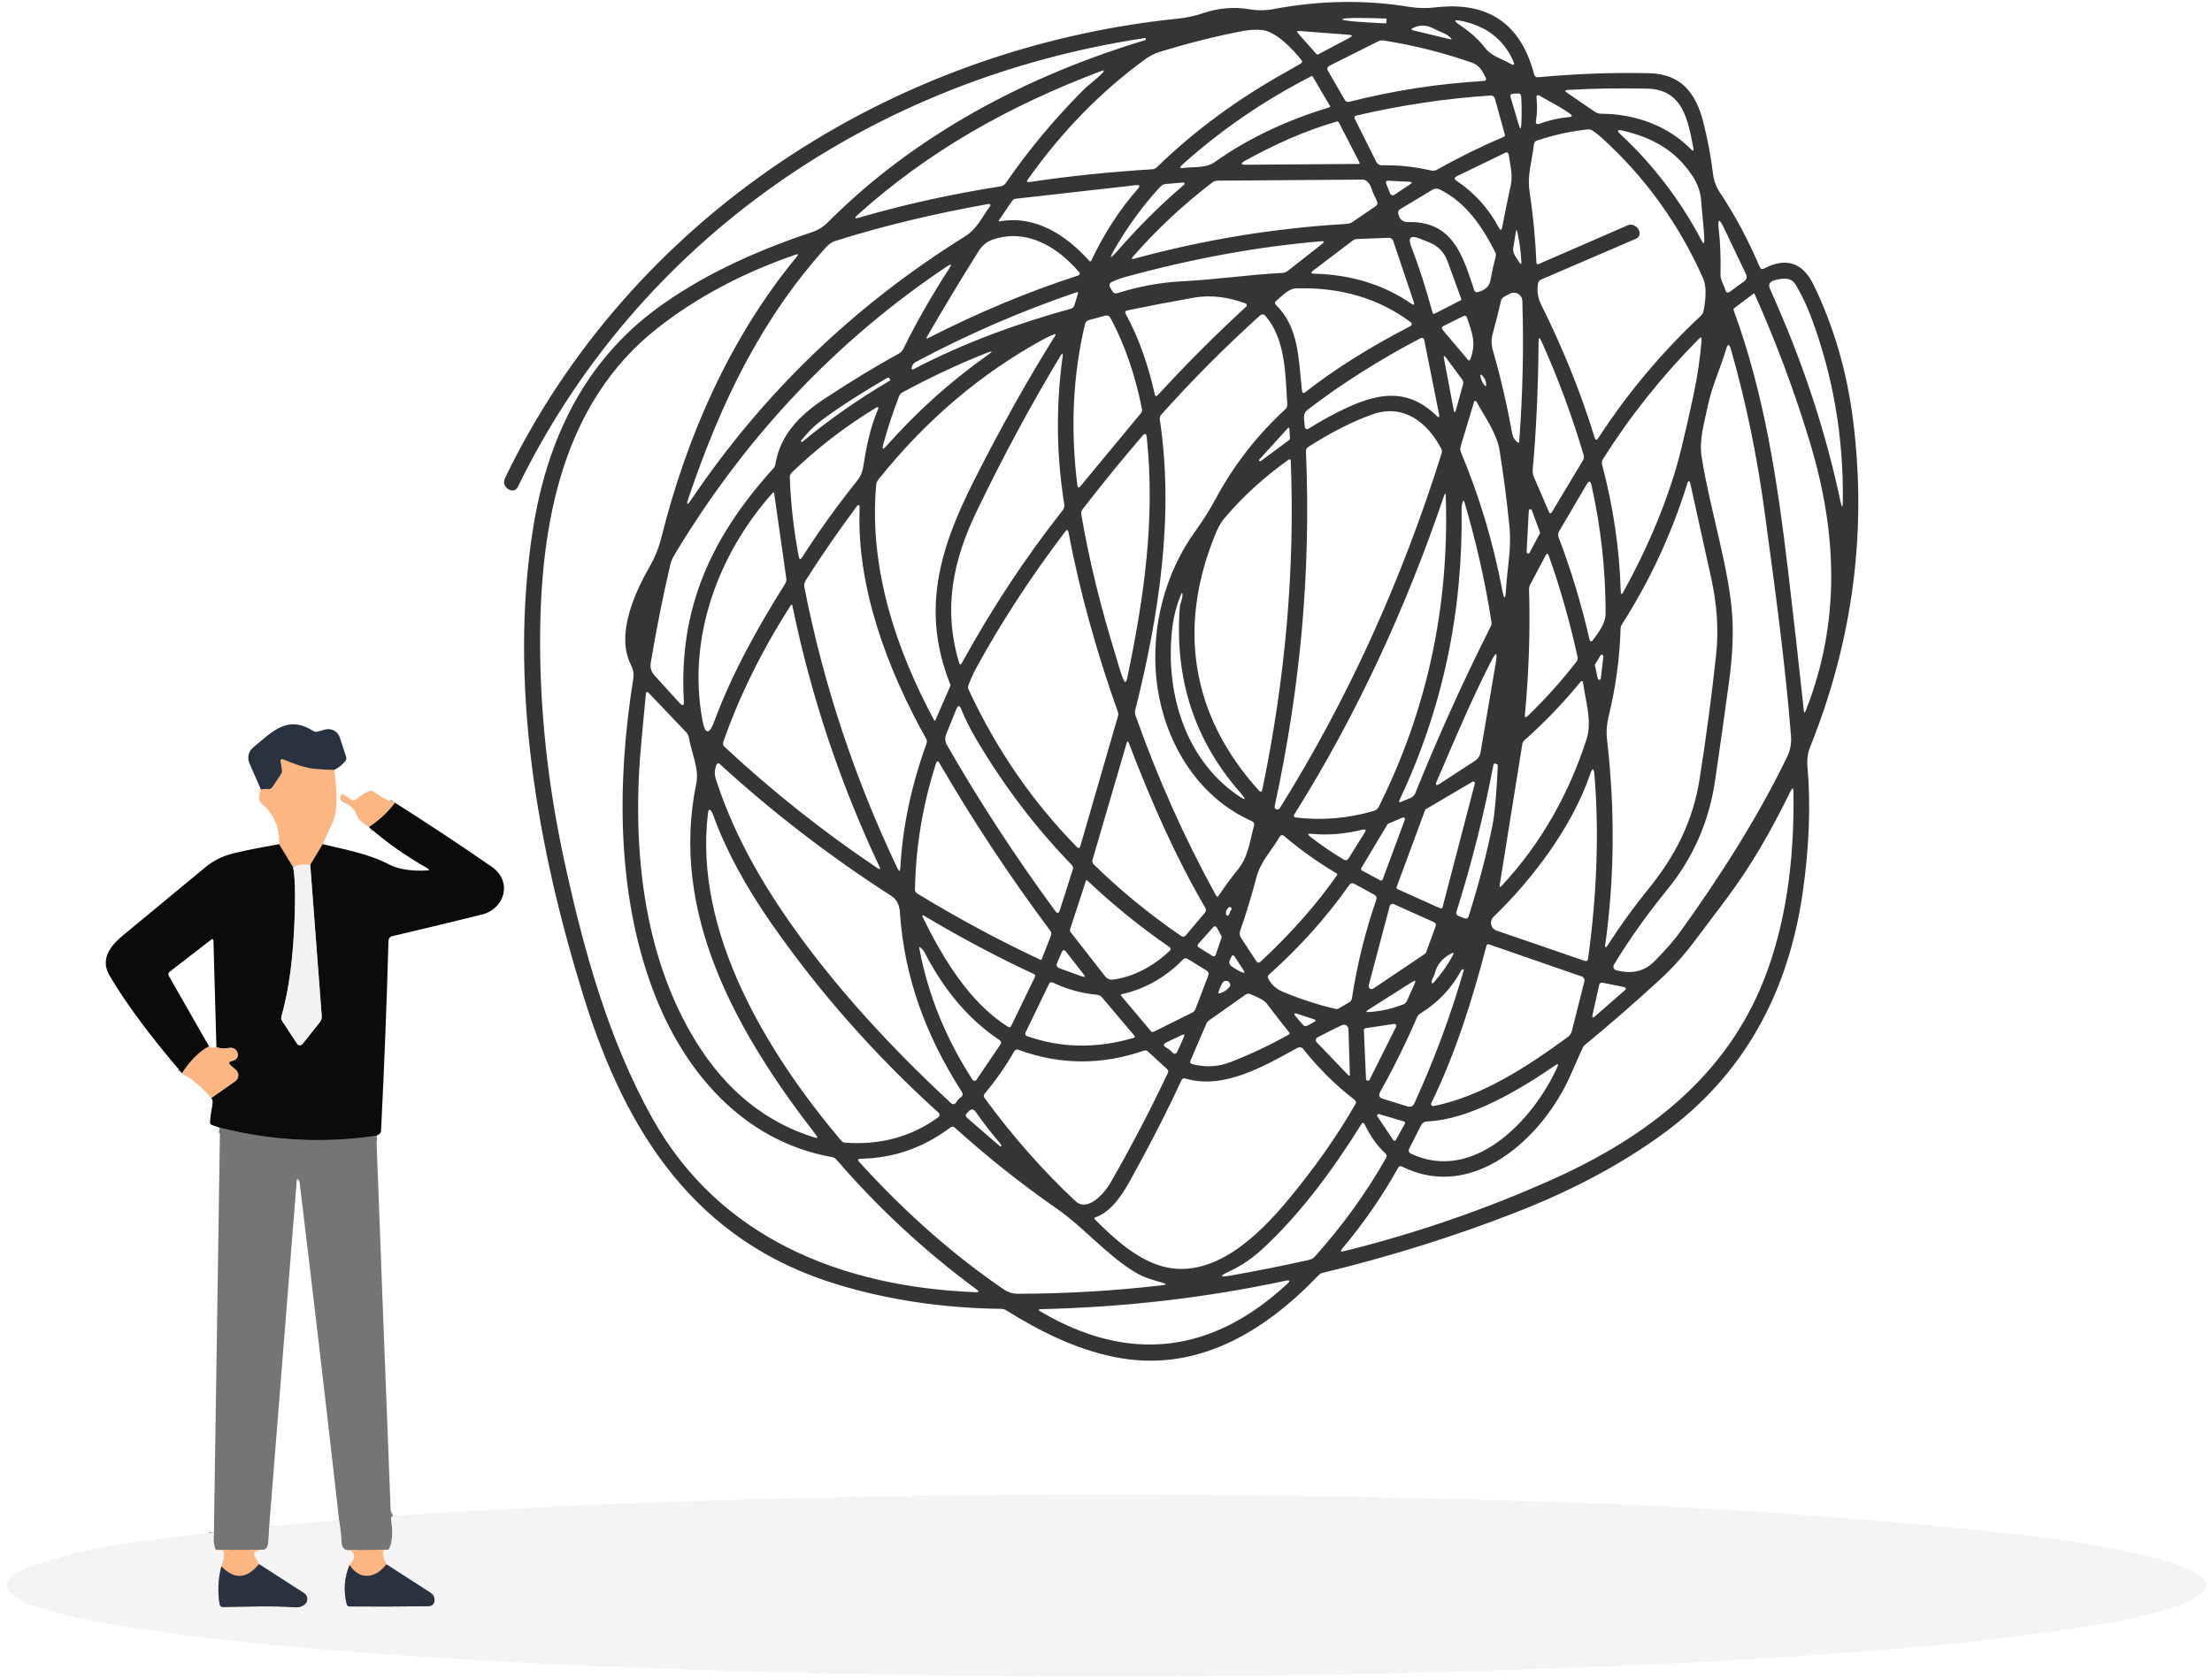 <svg width="253" height="192" viewBox="0 0 253 192" fill="none" xmlns="http://www.w3.org/2000/svg">
<g clip-path="url(#clip0_378_2544)">
<path d="M38.209 88.094C37.569 88.071 36.916 88.037 36.249 87.99C34.947 87.898 33.675 87.418 32.472 86.915C32.175 86.787 32.054 86.884 32.108 87.204L32.247 88.031C32.28 88.235 32.234 88.444 32.12 88.615L31.142 90.072C31.042 90.223 30.899 90.29 30.714 90.275C30.375 90.248 30.086 90.269 29.847 90.338" stroke="#937461" stroke-width="1.157"/>
<path d="M36.908 96.584L35.485 98.949" stroke="#93A7B5" stroke-width="1.157"/>
<path d="M35.485 98.95C34.587 98.849 33.937 98.95 33.536 99.25" stroke="#F8D4BA" stroke-width="1.157"/>
<path d="M33.536 99.25L31.917 96.584" stroke="#93A7B5" stroke-width="1.157"/>
<path d="M43.044 129.935C37.103 130.83 31.142 130.527 25.162 129.027" stroke="#296594" stroke-width="1.157"/>
<path d="M24.162 125.621L26.903 123.701C27.006 123.63 27.092 123.535 27.153 123.426C27.215 123.316 27.25 123.193 27.257 123.067C27.263 122.941 27.241 122.815 27.192 122.698C27.143 122.582 27.068 122.478 26.973 122.394L26.4 121.903C26.107 121.648 26.149 121.477 26.527 121.388C26.874 121.307 27.086 121.149 27.163 120.914C27.205 120.788 27.215 120.653 27.191 120.522C27.167 120.391 27.11 120.269 27.025 120.166C26.941 120.063 26.832 119.983 26.709 119.934C26.585 119.885 26.451 119.868 26.319 119.884C25.536 119.981 25.014 119.942 24.752 119.769" stroke="#93A7B5" stroke-width="1.157"/>
<path d="M23.907 119.711C22.786 120.312 21.756 121.336 20.819 122.782" stroke="#93A7B5" stroke-width="1.157"/>
<path d="M33.536 99.25C33.729 100.307 33.791 102.016 33.721 104.38C33.586 109.238 33.078 113.199 32.195 116.264C32.137 116.461 32.164 116.644 32.276 116.814L33.982 119.416C34.014 119.467 34.058 119.509 34.11 119.539C34.162 119.569 34.221 119.586 34.281 119.589C34.341 119.592 34.401 119.58 34.455 119.555C34.51 119.53 34.558 119.492 34.595 119.445L36.59 116.935C36.748 116.735 36.817 116.507 36.798 116.253L35.485 98.95" stroke="#8DC5ED" stroke-width="1.157"/>
<path d="M45.183 91.842C44.385 92.902 43.392 93.829 42.205 94.624" stroke="#93A7B5" stroke-width="1.157"/>
<path d="M44.958 173.442C44.9 173.465 44.85 173.496 44.807 173.535C44.734 173.596 44.705 173.673 44.721 173.766C44.971 175.401 44.875 176.58 44.432 177.305" stroke="#8E9299" stroke-width="1.157"/>
<path d="M44.432 177.305L40.1 177.351" stroke="#937461" stroke-width="1.157"/>
<path d="M40.1 177.351C39.441 177.444 39.094 177.122 39.059 176.386C39.021 175.553 38.93 174.728 38.788 173.91" stroke="#8E9299" stroke-width="1.157"/>
<path d="M30.789 174.633C30.766 175.258 30.726 175.89 30.668 176.53C30.625 177.02 30.417 177.282 30.043 177.317" stroke="#8E9299" stroke-width="1.157"/>
<path d="M30.043 177.317L24.706 177.328" stroke="#937461" stroke-width="1.157"/>
<path d="M24.706 177.328C24.474 176.958 24.395 176.291 24.469 175.327" stroke="#8E9299" stroke-width="1.157"/>
<path d="M29.621 178.948C28.229 180.663 26.795 180.75 25.319 179.208" stroke="#937461" stroke-width="1.157"/>
<path d="M44.194 178.971C43.02 180.526 41.233 180.92 39.978 179.063" stroke="#937461" stroke-width="1.157"/>
<path d="M24.706 177.328C25.295 177.309 25.596 177.382 25.608 177.548C25.658 178.157 25.561 178.71 25.319 179.208" stroke="#F8D4BA" stroke-width="1.157"/>
<path d="M25.319 179.208C24.949 180.654 24.881 182.088 25.116 183.51C25.155 183.742 25.29 183.857 25.521 183.857C28.199 183.823 31.003 183.695 33.67 183.886C34.209 183.925 34.626 183.792 34.919 183.487C35 183.402 35.062 183.3 35.1 183.189C35.138 183.077 35.15 182.959 35.137 182.842C35.124 182.726 35.085 182.614 35.023 182.514C34.962 182.415 34.878 182.33 34.78 182.267L29.621 178.948" stroke="#8E9299" stroke-width="1.157"/>
<path d="M29.621 178.948L29.089 178.016C29.047 177.942 29.032 177.855 29.048 177.771C29.064 177.686 29.109 177.609 29.176 177.554C29.407 177.361 29.696 177.282 30.043 177.317" stroke="#F8D4BA" stroke-width="1.157"/>
<path d="M40.1 177.351C40.674 177.802 40.634 178.373 39.978 179.063" stroke="#F8D4BA" stroke-width="1.157"/>
<path d="M39.979 179.063C39.381 180.494 39.271 181.972 39.649 183.499C39.696 183.692 39.819 183.79 40.019 183.794C43.219 183.809 46.194 183.8 48.943 183.765C49.378 183.761 49.625 183.57 49.683 183.192C49.712 183.007 49.687 182.816 49.61 182.645C49.533 182.473 49.408 182.328 49.249 182.227L44.195 178.971" stroke="#8E9299" stroke-width="1.157"/>
<path d="M44.195 178.971C43.586 177.752 43.665 177.197 44.432 177.305" stroke="#F8D4BA" stroke-width="1.157"/>
<path d="M131.011 4.343C99.944 9.01 73.041 27.401 59.237 55.68C59.048 56.069 58.747 56.199 58.334 56.067C58.25 56.037 58.171 55.994 58.097 55.94C57.639 55.597 57.535 55.167 57.785 54.651C72.15 24.885 101.974 5.5 134.695 2.134C135.701 2.03 136.648 1.827 137.535 1.527C139.354 0.91 141.162 0.756 142.959 1.064C143.861 1.218 144.767 1.209 145.677 1.035C150.986 0.04 156.16 -0.042 161.199 0.786C162.159 0.945 163.156 0.964 164.189 0.844C170.192 0.139 173.953 2.697 175.472 8.519C175.534 8.754 175.686 8.86 175.929 8.837C180.231 8.439 184.449 8.285 188.582 8.374C192.295 8.455 193.972 10.641 194.822 13.995C195.316 15.946 195.684 17.908 195.927 19.882C196.023 20.669 196.289 21.388 196.725 22.04C198.444 24.627 199.962 27.464 201.276 30.552C201.373 30.784 201.531 30.841 201.75 30.726C204.299 29.399 206.198 30.03 207.447 32.617C209.737 37.34 211.235 42.475 211.94 48.023C213.563 60.792 211.927 73.278 207.03 85.481C206.761 86.151 206.66 86.895 206.73 87.713C207.115 92.17 206.93 96.999 206.175 102.199C204.463 113.97 199.204 123.096 190.398 129.577C185.625 133.093 179.996 136.12 173.511 138.656C166.425 141.432 159.013 143.755 151.275 145.625C151.109 145.664 150.967 145.745 150.847 145.868C144.561 152.449 136.719 157.174 127.391 155.237C122.903 154.306 118.959 152.316 115.044 149.887C114.896 149.796 114.727 149.746 114.552 149.743C107.84 149.662 101.538 148.719 95.647 146.915C79.53 141.982 71.613 129.559 66.83 114.263C61.417 96.937 58.144 78.072 60.989 60.341C62.614 50.198 66.888 41.332 75.181 35.254C79.873 31.815 85.758 28.921 92.837 26.573C93.546 26.338 94.163 25.959 94.687 25.434C104.588 15.476 117.479 8.64 131.011 4.586C131.05 4.574 131.065 4.547 131.057 4.505L131.023 4.349C131.023 4.345 131.019 4.343 131.011 4.343ZM158.568 2.585L158.585 2.215C158.586 2.203 158.584 2.191 158.58 2.179C158.576 2.168 158.57 2.157 158.562 2.148C158.554 2.139 158.544 2.131 158.533 2.126C158.522 2.12 158.511 2.117 158.498 2.117H158.417C157.149 2.068 155.929 2.047 155.022 2.057C154.114 2.068 153.591 2.11 153.565 2.174L153.56 2.232C153.561 2.298 154.071 2.381 154.978 2.462C155.884 2.543 157.113 2.617 158.394 2.666L158.475 2.672C158.499 2.672 158.522 2.663 158.539 2.647C158.556 2.631 158.566 2.609 158.568 2.585ZM167.179 2.4C166.281 2.211 166.215 2.369 166.982 2.874C168.139 3.638 169.107 4.517 169.885 5.511C170.614 6.442 171.748 6.708 172.736 7.281C173.161 7.528 173.274 7.427 173.078 6.98C171.987 4.52 170.02 2.994 167.179 2.4ZM164.033 3.296C163.177 2.834 162.363 2.807 161.592 3.215C161.376 3.327 161.388 3.412 161.627 3.47L165.826 4.482C166.053 4.536 166.084 4.482 165.918 4.32C165.386 3.794 164.663 3.643 164.033 3.296ZM147.233 8.16C147.753 7.871 148.278 7.568 148.806 7.252C148.836 7.234 148.862 7.21 148.882 7.181C148.902 7.152 148.916 7.119 148.922 7.085C148.928 7.05 148.926 7.014 148.917 6.98C148.908 6.946 148.892 6.915 148.869 6.888C147.875 5.644 145.926 3.545 144.272 3.429C143.574 3.379 142.899 3.414 142.248 3.533C139.217 4.1 136.008 4.904 132.619 5.945C132.056 6.119 131.51 6.396 130.982 6.778C125.893 10.491 121.421 15.073 117.565 20.524C117.392 20.767 117.454 20.867 117.75 20.825C122.254 20.15 126.928 19.665 131.775 19.368C131.987 19.356 132.168 19.277 132.318 19.131C136.625 14.944 141.596 11.287 147.233 8.16ZM150.789 6.211L154.358 4.32C154.724 4.123 154.701 4.01 154.288 3.979L148.592 3.545C148.334 3.522 148.289 3.609 148.459 3.805L150.558 6.171C150.587 6.202 150.625 6.223 150.667 6.231C150.709 6.238 150.752 6.231 150.789 6.211ZM152.102 7.501C151.809 7.647 151.744 7.861 151.906 8.143L153.82 11.439C153.932 11.632 154.097 11.701 154.317 11.647C159.329 10.371 164.451 9.577 169.683 9.265C169.964 9.245 170.042 9.11 169.914 8.86C169.55 8.125 169.209 7.466 168.364 7.171C165.049 6.014 161.673 5.168 158.238 4.632C158.034 4.601 157.839 4.63 157.654 4.719L152.102 7.501ZM125.91 8.143C115.512 12.069 106.271 17.216 98.088 24.59C97.695 24.945 97.752 25.049 98.261 24.902C103.358 23.41 108.748 22.217 114.431 21.322C114.693 21.28 114.899 21.149 115.05 20.929C117.61 17.209 120.528 13.698 123.805 10.398C124.517 9.681 125.367 9.103 126.067 8.38C126.36 8.071 126.308 7.992 125.91 8.143ZM138.934 18.547C142.815 15.759 147.453 13.66 152.044 12.283C152.137 12.256 152.16 12.2 152.114 12.116L150.142 8.761C150.107 8.7 150.059 8.684 149.997 8.715C144.565 11.495 139.628 14.882 135.187 18.876C134.87 19.161 134.922 19.275 135.343 19.217C136.575 19.044 137.91 19.281 138.934 18.547ZM183.146 13.012C186.969 13.024 190.751 14.365 193.4 17.072C193.65 17.326 193.743 17.278 193.677 16.927C193.064 13.723 192.486 10.219 188.374 10.138C185.093 10.072 182.063 10.124 179.283 10.294C178.971 10.313 178.944 10.412 179.202 10.589L182.4 12.781C182.628 12.935 182.876 13.012 183.146 13.012ZM172.777 11.121L173.714 14.29C173.872 14.822 173.966 14.811 173.997 14.255C174.063 13.226 174.059 12.154 173.986 11.04C173.97 10.793 173.839 10.678 173.592 10.693L173.055 10.728C172.796 10.743 172.704 10.874 172.777 11.121ZM172.019 15.638C172.06 15.62 172.093 15.588 172.113 15.547C172.132 15.507 172.136 15.461 172.123 15.418L170.99 11.312C170.913 11.038 170.732 10.911 170.446 10.93C165.315 11.269 160.199 12.037 155.098 13.232C155.063 13.239 155.031 13.254 155.004 13.277C154.976 13.299 154.954 13.327 154.939 13.359C154.924 13.392 154.916 13.427 154.917 13.463C154.917 13.499 154.926 13.535 154.942 13.567L157.429 18.541C157.486 18.654 157.573 18.75 157.682 18.815C157.791 18.881 157.915 18.914 158.042 18.911C159.973 18.876 161.86 19.077 163.703 19.512C163.927 19.562 164.139 19.532 164.339 19.42C166.815 18.032 169.375 16.771 172.019 15.638ZM179.601 13.041C178.525 12.237 177.299 11.665 176.131 10.976C175.838 10.807 175.709 10.89 175.744 11.225C175.84 12.123 175.819 12.985 175.68 13.81C175.622 14.165 175.761 14.278 176.096 14.151C177.195 13.746 178.331 13.492 179.503 13.388C179.834 13.357 179.867 13.241 179.601 13.041ZM152.889 13.908C149.24 14.961 145.793 16.517 142.41 18.39C141.855 18.699 141.893 18.851 142.525 18.847L155.428 18.755C155.443 18.754 155.458 18.75 155.472 18.742C155.485 18.735 155.496 18.724 155.504 18.71C155.512 18.697 155.517 18.682 155.518 18.666C155.518 18.651 155.515 18.636 155.509 18.622L153.137 14.018C153.083 13.914 153.001 13.878 152.889 13.908ZM187.501 26.475C187.601 26.88 187.458 27.165 187.073 27.331L176.264 31.986C176.174 32.026 176.094 32.086 176.034 32.163C175.973 32.24 175.933 32.33 175.917 32.426C175.771 33.27 175.886 34.074 176.264 34.838C178.676 39.678 180.763 44.756 182.377 50.03C182.481 50.369 182.629 50.39 182.822 50.093C186.165 44.958 190.067 40.306 194.527 36.139C194.689 35.984 194.8 35.787 194.845 35.572C195.169 33.899 195.154 32.661 194.799 31.859C192.035 25.633 188.164 20.264 183.187 15.753C182.867 15.464 182.522 15.194 182.151 14.944C181.982 14.832 181.797 14.786 181.596 14.805C179.645 15.017 177.716 15.441 175.807 16.077C175.588 16.15 175.466 16.303 175.443 16.534C175.246 18.344 174.662 20.01 174.94 21.878C175.349 24.596 175.613 27.329 175.732 30.078C175.733 30.105 175.74 30.13 175.753 30.153C175.766 30.176 175.784 30.196 175.807 30.21C175.829 30.224 175.854 30.233 175.881 30.235C175.907 30.237 175.933 30.233 175.958 30.223L186.194 25.764C186.311 25.713 186.438 25.69 186.565 25.696C186.692 25.702 186.817 25.737 186.928 25.799C187.237 25.968 187.428 26.194 187.501 26.475ZM193.562 20.114C191.618 17.159 188.952 15.736 185.604 14.944C184.964 14.793 184.885 14.94 185.367 15.383C189.062 18.807 192.307 23.075 194.637 27.551C194.834 27.925 194.93 27.902 194.926 27.481C194.909 26.024 194.666 24.491 194.574 22.988C194.512 22.005 194.175 21.047 193.562 20.114ZM166.624 20.166C166.315 20.316 166.302 20.486 166.583 20.675C168.642 22.051 170.259 23.842 171.435 26.047C171.616 26.39 171.744 26.371 171.817 25.989C172.125 24.351 172.449 22.766 172.789 21.236C173.06 19.981 172.719 18.876 172.563 17.673C172.558 17.632 172.543 17.592 172.519 17.557C172.496 17.523 172.465 17.494 172.428 17.474C172.391 17.453 172.35 17.442 172.309 17.441C172.267 17.439 172.225 17.447 172.187 17.465L166.624 20.166ZM156.879 21.6C156.76 21.207 156.569 20.91 156.307 20.709C156.168 20.601 156.012 20.547 155.838 20.547L139.235 20.669C139.028 20.673 138.83 20.742 138.668 20.866C135.329 23.422 132.305 26.25 129.594 29.349C129.375 29.596 129.425 29.677 129.745 29.592C137.698 27.422 145.804 26.095 154.063 25.613C154.294 25.598 154.506 25.525 154.699 25.394L157.353 23.584C157.538 23.456 157.59 23.289 157.509 23.081C157.319 22.577 157.035 22.12 156.879 21.6ZM158.99 22.126C159.008 22.173 159.037 22.215 159.073 22.248C159.11 22.282 159.154 22.308 159.201 22.323C159.249 22.338 159.299 22.342 159.349 22.335C159.398 22.328 159.446 22.31 159.487 22.282L161.292 21.079C161.554 20.91 161.529 20.815 161.216 20.796L158.828 20.675C158.547 20.659 158.458 20.783 158.562 21.045L158.99 22.126ZM127.489 28.488C126.822 29.633 126.926 29.708 127.802 28.713C130.196 25.978 132.474 23.67 135.441 21.12C135.464 21.102 135.481 21.077 135.488 21.049C135.496 21.021 135.494 20.991 135.482 20.964C135.471 20.937 135.452 20.914 135.426 20.9C135.401 20.885 135.372 20.879 135.343 20.883L133.324 21.051C133.093 21.07 132.896 21.166 132.735 21.34C130.795 23.422 129.047 25.804 127.489 28.488ZM124.806 29.841C126.267 26.741 128.05 23.99 130.155 21.588C130.433 21.272 130.362 21.137 129.941 21.184L116.166 22.739C115.996 22.759 115.863 22.838 115.767 22.976L114.252 25.203C114.241 25.215 114.235 25.23 114.234 25.246C114.233 25.262 114.237 25.277 114.245 25.291C114.254 25.304 114.266 25.315 114.281 25.321C114.295 25.327 114.311 25.328 114.327 25.324C118.456 24.607 121.909 26.874 124.615 29.87C124.628 29.884 124.644 29.895 124.662 29.901C124.68 29.908 124.699 29.91 124.718 29.907C124.737 29.904 124.755 29.896 124.77 29.885C124.786 29.873 124.798 29.858 124.806 29.841ZM169.029 33.415C169.735 33.236 170.336 32.848 170.469 32.073C170.643 31.117 170.843 30.219 171.071 29.378C171.121 29.186 171.1 28.998 171.007 28.817C169.515 25.914 167.705 23.19 164.692 21.681C164.395 21.534 164.106 21.546 163.825 21.716L160.152 23.925C159.967 24.033 159.892 24.191 159.927 24.399C160.039 25.085 160.428 25.421 161.095 25.405C166.155 25.307 167.3 29.205 168.613 33.189C168.682 33.394 168.821 33.469 169.029 33.415ZM94.491 28.274C87.198 36.364 82.554 45.75 78.766 56.929C78.458 57.831 78.572 57.887 79.108 57.097C87.327 44.929 97.749 34.913 110.371 27.048C111.788 26.163 112.297 24.838 113.245 23.589C113.266 23.564 113.278 23.532 113.28 23.499C113.283 23.466 113.275 23.433 113.258 23.405C113.241 23.377 113.215 23.354 113.185 23.341C113.155 23.327 113.122 23.323 113.089 23.329C106.828 24.447 100.999 25.852 95.601 27.545C95.181 27.676 94.811 27.919 94.491 28.274ZM197.159 26.036C196.638 24.952 196.445 25.008 196.58 26.203C196.762 27.761 196.829 29.482 196.783 31.368C196.765 32.044 197.164 32.553 197.338 33.178C197.43 33.498 197.61 33.559 197.876 33.363L199.478 32.195C199.782 31.971 199.854 31.69 199.692 31.35L197.159 26.036ZM174.009 29.939C173.939 28.74 173.791 27.63 173.563 26.608C173.482 26.238 173.415 26.24 173.361 26.614C173.28 27.188 173.188 27.753 173.083 28.308C172.956 28.979 173.448 29.488 173.777 30.014C173.951 30.288 174.028 30.263 174.009 29.939ZM106.074 38.718C111.958 35.722 117.714 33.321 123.343 31.512C123.377 31.5 123.409 31.48 123.434 31.454C123.46 31.428 123.478 31.396 123.489 31.361C123.499 31.326 123.5 31.29 123.493 31.255C123.486 31.219 123.47 31.187 123.447 31.16C121.029 28.326 117.548 26.099 113.61 27.389C112.912 27.616 112.357 28.056 111.944 28.707C109.789 32.147 107.8 35.449 105.976 38.614C105.968 38.628 105.965 38.644 105.967 38.66C105.969 38.675 105.976 38.69 105.987 38.702C105.998 38.713 106.012 38.721 106.028 38.724C106.044 38.727 106.06 38.725 106.074 38.718ZM150.315 31.316C154.317 31.402 158.151 32.484 161.407 34.739C161.72 34.955 161.814 34.884 161.691 34.525L159.349 27.557C159.314 27.452 159.245 27.361 159.152 27.297C159.06 27.233 158.948 27.201 158.834 27.204L155.19 27.348C155.025 27.356 154.867 27.413 154.739 27.51L150.2 30.951C149.891 31.186 149.93 31.308 150.315 31.316ZM167.052 34.369C167.136 34.327 167.162 34.263 167.127 34.178L165.571 29.91C165.189 28.858 164.48 28.127 163.443 27.718C163.15 27.603 162.778 27.456 162.327 27.279C161.324 26.886 161.018 27.19 161.407 28.193C162.294 30.494 163.109 33.027 163.854 35.792C163.859 35.815 163.871 35.836 163.886 35.854C163.901 35.872 163.921 35.886 163.942 35.896C163.964 35.905 163.988 35.91 164.011 35.909C164.035 35.908 164.058 35.901 164.079 35.89L167.052 34.369ZM128.779 31.668C128.201 31.823 127.647 32.027 127.119 32.281C127.069 32.305 127.024 32.34 126.988 32.382C126.951 32.425 126.924 32.475 126.909 32.529C126.893 32.583 126.888 32.639 126.896 32.695C126.903 32.752 126.922 32.806 126.951 32.854L127.241 33.334C127.372 33.546 127.555 33.615 127.79 33.542C130.261 32.767 132.688 32.318 135.071 32.195C139.061 31.986 142.762 31.431 146.672 31.223C146.903 31.212 147.109 31.134 147.291 30.992L151.241 27.886C151.518 27.666 151.48 27.572 151.125 27.603C143.927 28.208 136.478 29.563 128.779 31.668ZM75.181 37.556C64.303 46.109 61.81 59.948 61.776 73.157C61.756 81.438 62.674 89.86 64.528 98.423C66.737 108.601 69.537 118.82 74.597 127.906C82.288 141.716 96.382 147.25 111.615 147.84C111.973 147.852 112.008 147.751 111.719 147.539C105.804 143.175 100.455 138.219 95.67 132.671C95.532 132.513 95.36 132.416 95.156 132.382C85.024 130.56 78.194 122.672 74.66 113.205C70.537 102.159 70.531 89.505 72.434 77.656C72.532 77.037 72.393 76.528 72.121 75.979C70.444 72.549 72.59 67.796 74.342 64.765C74.917 63.763 75.345 62.701 75.626 61.579C78.523 49.943 83.514 38.579 91.148 29.349C91.356 29.103 91.306 29.031 90.998 29.135C84.945 31.217 79.672 34.024 75.181 37.556ZM108.578 30.703C108.879 30.236 108.798 30.157 108.335 30.465C95.748 38.882 85.39 49.818 77.263 63.273C76.954 63.786 76.765 64.191 76.696 64.488C75.848 68.089 75.092 71.871 74.429 75.834C74.34 76.378 74.481 76.854 74.851 77.263L77.725 80.426C78.084 80.819 78.248 80.75 78.217 80.218C77.604 69.559 81.346 61.452 88.453 53.587C88.584 53.44 88.665 53.268 88.696 53.072C89.24 49.729 91.53 47.445 94.3 45.623C97.23 43.688 100.058 41.968 102.784 40.465C103.027 40.334 103.208 40.145 103.327 39.898C104.842 36.825 106.593 33.76 108.578 30.703ZM203.37 35.173C206.535 42.456 208.912 49.843 210.5 57.334C210.678 58.163 210.77 58.153 210.778 57.305C210.859 49.972 209.654 42.974 207.163 36.312C206.678 35.009 206.088 33.77 205.394 32.594C205.112 32.112 204.69 31.873 204.127 31.877C203.715 31.884 203.289 31.961 202.849 32.108C202.379 32.266 202.242 32.571 202.439 33.022C202.755 33.75 203.065 34.467 203.37 35.173ZM161.315 37.313C161.355 37.292 161.389 37.261 161.414 37.224C161.44 37.186 161.455 37.143 161.459 37.099C161.463 37.054 161.456 37.009 161.438 36.969C161.419 36.928 161.391 36.894 161.355 36.867C157.693 34.13 153.317 32.839 148.228 32.993C147.383 33.016 146.597 33.889 145.972 34.421C145.791 34.579 145.787 34.741 145.961 34.907C148.569 37.457 148.522 41.112 148.916 44.698C148.947 44.983 149.076 45.037 149.303 44.86C152.665 42.23 156.669 39.715 161.315 37.313ZM104.536 42.217C110.209 39.239 116.42 36.983 122.458 35.329C122.678 35.271 122.82 35.134 122.886 34.919L123.296 33.577C123.339 33.434 123.291 33.386 123.152 33.432C116.806 35.587 110.67 38.248 104.744 41.413C104.49 41.548 104.336 41.752 104.282 42.026C104.231 42.269 104.316 42.333 104.536 42.217ZM173.76 50.55C174.173 44.952 174.292 39.576 174.119 34.421C174.113 34.258 174.066 34.098 173.982 33.958C173.898 33.817 173.779 33.7 173.638 33.618C173.496 33.536 173.336 33.491 173.172 33.488C173.008 33.485 172.847 33.523 172.702 33.6L172.066 33.93C171.857 34.041 171.726 34.213 171.672 34.444C171.391 35.67 171.079 36.908 170.735 38.157C170.558 38.797 170.564 39.443 170.753 40.094C171.636 43.171 172.366 46.323 172.945 49.55C173.029 50.009 173.249 50.365 173.604 50.62C173.7 50.689 173.752 50.666 173.76 50.55ZM204.538 65.505C205.151 70.672 205.743 75.931 206.313 81.282C206.344 81.587 206.417 81.596 206.533 81.311C210.529 71.179 210.148 60.995 207.025 50.649C205.282 44.869 203.167 39.196 200.681 33.629C200.654 33.563 200.611 33.554 200.553 33.6L198.362 35.254C198.277 35.319 198.254 35.401 198.292 35.497C201.843 45.189 203.306 55.142 204.538 65.505ZM128.767 35.936C130.288 38.706 131.352 41.87 132.069 45.08C132.131 45.353 132.256 45.388 132.445 45.184C135.626 41.71 138.99 38.34 142.537 35.075C142.564 35.05 142.584 35.018 142.595 34.983C142.606 34.948 142.608 34.91 142.601 34.874C142.593 34.838 142.576 34.805 142.552 34.777C142.528 34.749 142.497 34.728 142.462 34.716C140.576 34.022 138.593 33.693 136.546 34.057C133.909 34.523 131.381 35.007 128.964 35.508C128.706 35.562 128.64 35.705 128.767 35.936ZM132.249 77.505C131.682 71.728 133.226 65.592 136.719 60.763C137.587 59.564 138.375 58.309 139.084 56.998C141.132 53.197 143.767 49.812 146.99 46.843C147.167 46.678 147.248 46.475 147.233 46.236C147.019 42.876 147.048 38.816 144.74 36.145C144.544 35.917 144.332 35.904 144.104 36.104C140.091 39.728 136.33 43.507 132.821 47.439C132.679 47.597 132.623 47.782 132.654 47.994C134.313 58.976 132.567 70.392 129.843 81.259C129.793 81.451 129.801 81.641 129.866 81.826C132.395 88.997 135.464 95.865 139.073 102.431C139.177 102.62 139.287 102.626 139.402 102.448C140.069 101.446 140.789 100.466 141.56 99.51C142.791 97.989 142.942 96.243 143.428 94.479C143.497 94.228 143.412 94.049 143.173 93.941C136.731 91.084 132.92 84.428 132.249 77.505ZM167.358 36.173L165.132 37.278C164.893 37.398 164.86 37.561 165.033 37.77L167.861 41.124C168.004 41.294 168.112 41.274 168.185 41.066C168.873 39.187 168.364 38.047 167.792 36.353C167.715 36.129 167.57 36.069 167.358 36.173ZM130.612 46.785C129.907 43.206 128.733 39.562 126.986 36.335C126.935 36.242 126.854 36.168 126.756 36.126C126.657 36.084 126.547 36.076 126.442 36.104L124.546 36.619C124.437 36.648 124.339 36.708 124.26 36.79C124.182 36.873 124.127 36.975 124.1 37.087C122.697 42.967 122.412 49.155 123.244 55.651C123.249 55.679 123.261 55.704 123.28 55.725C123.298 55.746 123.322 55.761 123.349 55.768C123.376 55.775 123.405 55.775 123.431 55.766C123.458 55.758 123.481 55.742 123.499 55.721L130.485 47.283C130.604 47.136 130.647 46.971 130.612 46.785ZM119.364 38.805C112.189 42.722 105.891 48.073 100.47 54.859C100.316 55.051 100.229 55.271 100.21 55.518C99.389 64.904 102.396 74.128 106.855 82.421C106.862 82.432 106.871 82.44 106.882 82.446C106.893 82.452 106.905 82.455 106.917 82.454C106.93 82.454 106.942 82.45 106.952 82.443C106.963 82.436 106.971 82.427 106.976 82.415L108.677 78.529C108.711 78.452 108.713 78.371 108.682 78.286C105.311 69.814 107.497 62.735 111.354 55.084C114.408 49.024 117.515 43.468 120.677 38.417C120.785 38.24 120.74 38.188 120.544 38.261C120.17 38.396 119.776 38.577 119.364 38.805ZM164.287 47.555C164.569 47.832 164.671 47.778 164.594 47.393L162.894 38.886C162.885 38.842 162.867 38.801 162.84 38.766C162.813 38.731 162.778 38.703 162.738 38.684C162.698 38.665 162.654 38.656 162.61 38.656C162.566 38.657 162.522 38.669 162.483 38.689C157.802 41.145 153.504 43.867 149.587 46.855C149.259 47.105 149.112 47.437 149.147 47.85L149.228 48.752C149.259 49.11 149.427 49.195 149.731 49.006C150.799 48.328 151.969 47.672 153.242 47.04C157.11 45.108 160.783 44.12 164.287 47.555ZM175.437 54.575C176.039 55.923 176.6 57.264 177.149 58.543C177.253 58.785 177.375 58.793 177.513 58.566L181.047 52.678C181.166 52.482 181.193 52.274 181.128 52.054C179.79 47.539 178.182 43.2 176.305 39.036C176.089 38.554 175.979 38.577 175.975 39.105C175.94 44.272 175.717 49.155 175.304 53.754C175.277 54.047 175.322 54.321 175.437 54.575ZM185.662 67.732C188.507 62.608 190.942 56.865 192.283 51.395C192.769 49.425 193.242 47.348 193.7 45.166C194.155 43.007 194.464 40.916 194.626 38.892C194.653 38.568 194.552 38.521 194.325 38.753C190.138 42.974 186.475 47.566 183.337 52.528C183.217 52.717 183.185 52.919 183.239 53.135C184.526 58.013 185.238 62.855 185.373 67.663C185.384 68.033 185.481 68.056 185.662 67.732ZM197.749 78.084C197.259 81.7 196.731 85.442 196.164 89.309C195.482 93.974 193.668 98.118 190.722 101.743C188.343 104.669 186.302 107.543 184.598 110.365C184.563 110.425 184.543 110.491 184.538 110.56C184.533 110.628 184.545 110.697 184.571 110.76C184.597 110.823 184.638 110.879 184.69 110.923C184.742 110.967 184.803 110.998 184.869 111.013C186.558 111.424 188.016 111.239 189.311 109.903C190.587 108.584 191.505 107.537 192.064 106.762C196.598 100.476 200.976 93.664 204.405 86.591C204.767 85.839 204.916 85.043 204.85 84.202C204.174 75.719 202.982 67.107 201.883 58.942C200.981 52.202 199.674 45.864 197.962 39.927C197.785 39.314 197.608 39.314 197.43 39.927C196.806 42.078 195.782 44.224 195.331 46.444C194.926 48.457 194.302 50.279 194.643 52.378C195.632 58.52 197.824 65.159 198.142 70.681C198.261 72.817 198.13 75.285 197.749 78.084ZM101.338 51.071C104.923 47.046 108.706 43.634 112.997 40.603C113.59 40.183 113.548 40.106 112.869 40.372C109.758 41.598 106.55 43.098 103.246 44.871C103.052 44.976 102.902 45.144 102.824 45.346C102.103 47.235 101.498 49.085 101.008 50.897C100.873 51.414 100.983 51.472 101.338 51.071ZM111.695 58.525C109.001 64.123 107.838 69.646 109.7 75.823C109.777 76.081 109.882 76.093 110.013 75.857C113.459 69.581 117.307 63.751 121.556 58.369C121.63 58.275 121.685 58.166 121.714 58.05C121.744 57.935 121.749 57.815 121.729 57.698C120.827 52.112 120.762 46.485 121.533 40.817C121.59 40.386 121.508 40.355 121.284 40.725C117.918 46.307 114.722 52.241 111.695 58.525ZM166.543 46.843L167.335 43.969C167.393 43.765 167.358 43.578 167.231 43.408L165.392 40.927C165.168 40.627 165.091 40.661 165.161 41.031L166.254 46.832C166.331 47.256 166.427 47.26 166.543 46.843ZM169.81 44.096C169.918 44.227 169.974 44.206 169.978 44.033C169.986 43.647 169.849 43.302 169.567 42.998C169.355 42.766 169.278 42.805 169.336 43.113C169.405 43.472 169.563 43.8 169.81 44.096ZM101.795 43.541C101.837 43.518 101.845 43.485 101.818 43.443L101.737 43.304C101.668 43.192 101.577 43.171 101.465 43.24C98.338 45.064 95.827 46.689 93.93 48.116C93.12 48.721 92.357 49.482 91.64 50.4C91.624 50.415 91.618 50.435 91.622 50.458C91.622 50.477 91.626 50.494 91.634 50.51C91.665 50.583 91.709 50.595 91.767 50.544C94.928 47.942 98.271 45.608 101.795 43.541ZM168.856 45.93C168.843 45.906 168.823 45.886 168.798 45.874C168.774 45.861 168.746 45.856 168.719 45.859C168.692 45.862 168.666 45.873 168.645 45.891C168.624 45.909 168.609 45.932 168.602 45.959L167.069 51.053C166.996 51.292 167.007 51.528 167.104 51.759C169.201 56.756 170.774 62.007 171.823 67.512C172.039 68.65 172.179 68.64 172.245 67.483C172.378 65.124 172.887 62.735 172.656 60.37C172.366 57.421 171.989 54.487 171.522 51.568C171.187 49.504 169.845 47.751 168.856 45.93ZM98.73 53.413C99.059 51.279 99.534 48.891 100.389 46.919C100.548 46.564 100.459 46.487 100.123 46.687C96.603 48.842 93.415 51.302 90.558 54.066C90.4 54.221 90.325 54.406 90.333 54.622C90.441 57.629 90.784 60.651 91.362 63.69C91.428 64.029 91.553 64.054 91.738 63.765C93.677 60.746 95.761 57.845 97.99 55.061C98.394 54.56 98.641 54.011 98.73 53.413ZM149.373 51.638C149.945 65.43 148.76 78.471 145.793 92.241C145.758 92.391 145.804 92.501 145.932 92.571C146.009 92.611 146.098 92.622 146.181 92.6C146.265 92.579 146.337 92.527 146.383 92.455C154.105 80.094 160.272 66.57 164.883 51.88C164.945 51.691 164.929 51.507 164.837 51.325C163.275 48.335 160.54 46.149 156.989 47.404C154.71 48.21 152.256 49.455 149.627 51.14C149.45 51.256 149.365 51.422 149.373 51.638ZM144.058 52.754C144.072 52.77 144.091 52.782 144.112 52.785C144.134 52.788 144.156 52.783 144.174 52.771L147.505 50.302C147.517 50.294 147.528 50.283 147.535 50.269C147.542 50.256 147.545 50.241 147.545 50.227L147.47 49.018C147.47 49.001 147.464 48.984 147.454 48.969C147.444 48.955 147.431 48.944 147.414 48.938C147.398 48.932 147.381 48.931 147.364 48.934C147.347 48.938 147.331 48.947 147.32 48.96L144.023 52.592C144.008 52.607 143.999 52.627 143.998 52.648C143.997 52.67 144.004 52.691 144.017 52.707L144.058 52.754ZM128.912 77.644C130.855 68.374 132.145 59.416 131.162 50.013C131.115 49.581 130.951 49.529 130.67 49.856C128.33 52.582 126.051 55.379 123.834 58.248C123.692 58.433 123.642 58.653 123.684 58.907C124.555 64.015 125.864 69.38 127.611 75.001C127.882 75.875 128.114 76.858 128.472 77.691C128.665 78.134 128.812 78.118 128.912 77.644ZM139.171 60.734C134.516 71.717 136.303 81.953 143.971 90.425C144.183 90.66 144.32 90.624 144.382 90.315C147.034 77.561 148.118 65.02 147.632 52.69C147.631 52.664 147.623 52.639 147.61 52.617C147.596 52.595 147.576 52.577 147.553 52.566C147.53 52.554 147.504 52.548 147.479 52.55C147.453 52.551 147.428 52.56 147.406 52.574C144.638 54.537 142.205 56.752 140.108 59.219C139.722 59.674 139.41 60.179 139.171 60.734ZM183.765 108.312C185.334 105.883 186.917 103.692 188.513 101.737C191.63 97.914 193.637 93.953 194.406 89.054C195.131 84.459 195.753 79.778 196.274 75.013C196.609 71.977 196.361 69.039 195.707 66.078C194.936 62.577 194.151 59.025 193.353 55.42C193.242 54.919 193.11 54.913 192.96 55.402C191.202 61.062 188.715 66.413 185.5 71.456C185.407 71.599 185.359 71.753 185.355 71.919C185.259 75.289 184.804 78.635 183.99 81.959C183.767 82.865 183.707 83.765 183.811 84.659C184.736 92.694 184.659 100.555 183.58 108.243C183.578 108.266 183.583 108.29 183.596 108.31C183.608 108.33 183.627 108.346 183.649 108.354C183.67 108.362 183.694 108.362 183.715 108.355C183.736 108.347 183.754 108.332 183.765 108.312ZM181.481 55.408L178.34 60.758C178.202 60.993 178.18 61.239 178.277 61.498C179.699 65.23 180.881 69.143 181.822 73.238C181.83 73.271 181.847 73.301 181.872 73.324C181.897 73.348 181.927 73.364 181.961 73.37C181.994 73.377 182.029 73.374 182.06 73.362C182.092 73.35 182.12 73.329 182.14 73.301C182.805 72.376 183.643 71.393 183.643 70.161C183.643 65.199 183.104 60.31 182.024 55.495C181.912 55.005 181.731 54.976 181.481 55.408ZM88.401 56.362C82.086 63.406 78.599 73.047 80.339 82.381C80.656 84.069 81.112 84.108 81.71 82.496C83.717 77.066 86.666 71.769 89.801 66.789C89.92 66.597 89.964 66.39 89.934 66.171L88.54 56.403C88.537 56.388 88.53 56.374 88.52 56.363C88.51 56.352 88.497 56.344 88.483 56.34C88.469 56.336 88.453 56.336 88.439 56.34C88.424 56.343 88.411 56.351 88.401 56.362ZM165.155 56.75C160.881 69.386 155.138 81.895 148.014 93.213C147.994 93.242 147.983 93.275 147.981 93.31C147.979 93.345 147.985 93.38 148.001 93.411C148.016 93.442 148.039 93.469 148.067 93.489C148.096 93.509 148.129 93.522 148.164 93.525C151.241 93.887 154.238 93.633 157.157 92.761C157.272 92.727 157.379 92.669 157.471 92.591C157.564 92.514 157.64 92.418 157.695 92.31C163.216 81.261 165.772 69.417 165.363 56.779C165.351 56.389 165.282 56.38 165.155 56.75ZM167.52 57.519C167.428 57.203 167.341 57.205 167.26 57.525C167.202 57.764 167.173 58.005 167.173 58.248C167.343 70.053 164.975 81.147 160.071 91.53C159.96 91.765 160.023 91.832 160.262 91.732L161.326 91.293C161.451 91.241 161.564 91.165 161.659 91.069C161.755 90.972 161.83 90.858 161.882 90.731C164.519 84.201 167.391 77.851 170.498 71.682C170.583 71.512 170.612 71.335 170.585 71.15C169.891 66.654 168.869 62.111 167.52 57.519ZM102.639 99.325C102.843 99.753 102.957 99.732 102.98 99.262C103.223 94.651 104.22 89.92 105.97 85.07C106.04 84.873 106.024 84.684 105.924 84.503C101.454 76.511 97.966 67.119 98.319 58.167C98.335 57.696 98.203 57.65 97.926 58.028C95.898 60.746 93.974 63.537 92.154 66.402C92.005 66.64 91.952 66.925 92.004 67.2C94.19 78.307 97.735 89.016 102.639 99.325ZM175.206 58.375C175.192 58.336 175.164 58.304 175.129 58.283C175.093 58.262 175.052 58.254 175.011 58.26C174.971 58.266 174.933 58.286 174.905 58.316C174.878 58.347 174.861 58.386 174.859 58.427L174.61 63.134C174.606 63.177 174.617 63.219 174.641 63.254C174.665 63.289 174.701 63.314 174.742 63.325C174.783 63.336 174.826 63.332 174.864 63.314C174.903 63.296 174.934 63.265 174.951 63.227L176.12 61.029C176.131 61.007 176.139 60.983 176.141 60.958C176.143 60.933 176.139 60.908 176.131 60.885L175.206 58.375ZM111.678 76.389C111.331 77.025 111.029 77.691 110.77 78.385C110.705 78.562 110.712 78.737 110.793 78.911C113.962 85.727 118.084 91.721 123.158 96.891C123.354 97.091 123.491 97.056 123.568 96.787L127.894 81.849C127.924 81.74 127.92 81.624 127.882 81.519C125.365 74.448 123.474 67.574 122.209 60.896C122.151 60.588 122.028 60.559 121.839 60.81C117.88 66.03 114.493 71.223 111.678 76.389ZM176.785 63.545L175.027 66.859C174.926 67.048 174.88 67.248 174.888 67.46C175.027 72.179 174.869 76.947 174.414 81.762C174.379 82.097 174.485 82.147 174.732 81.912C176.752 79.969 178.606 77.904 180.295 75.719C180.43 75.545 180.474 75.348 180.428 75.129C179.557 71.154 178.46 67.3 177.137 63.568C177.041 63.291 176.923 63.283 176.785 63.545ZM134.938 69.502C134.973 69.01 135.256 68.542 135.244 68.05C135.237 67.788 135.183 67.778 135.082 68.021C134.57 69.236 134.232 70.543 134.07 71.942C133.243 79.102 135.499 86.811 141.548 90.98C142.516 91.647 142.612 91.539 141.837 90.656C136.629 84.715 134.329 77.664 134.938 69.502ZM100.58 99.134C96.077 89.588 92.763 79.655 90.639 69.334C90.597 69.137 90.522 69.124 90.414 69.293C87.129 74.437 84.565 79.634 82.722 84.885C82.689 84.977 82.684 85.078 82.708 85.174C82.731 85.271 82.782 85.359 82.855 85.428C88.307 90.514 94.142 95.144 100.361 99.32C100.661 99.52 100.735 99.458 100.58 99.134ZM170.585 75.585C168.289 80.056 166.323 84.752 164.334 89.378C164.137 89.841 164.251 89.935 164.675 89.662L168.694 87.048C169.053 86.816 169.269 86.489 169.342 86.065L171.094 75.753C171.291 74.597 171.121 74.541 170.585 75.585ZM182.741 77.604C182.744 77.651 182.765 77.696 182.8 77.728C182.835 77.76 182.882 77.777 182.929 77.774C182.977 77.772 183.021 77.751 183.053 77.716C183.085 77.68 183.102 77.634 183.1 77.587L183.389 75.106C183.393 75.065 183.384 75.025 183.363 74.99C183.341 74.956 183.308 74.93 183.27 74.917C183.232 74.903 183.19 74.903 183.152 74.916C183.114 74.93 183.081 74.956 183.059 74.99L182.446 75.985C182.422 76.024 182.413 76.072 182.423 76.118L182.741 77.604ZM171.759 101.338C176.172 96.624 179.439 90.882 181.469 84.555C182.134 82.485 181.319 80.102 181.053 78.038C181.049 78.011 181.037 77.987 181.02 77.967C181.002 77.947 180.979 77.932 180.953 77.925C180.928 77.917 180.901 77.918 180.875 77.925C180.85 77.933 180.827 77.948 180.81 77.968C178.843 80.374 176.704 82.606 174.39 84.665C174.232 84.804 174.138 84.975 174.107 85.18L171.534 101.228C171.487 101.506 171.562 101.542 171.759 101.338ZM73.371 84.717C72.237 96.468 73.423 109.151 79.593 119.156C83.044 124.75 87.572 128.413 93.178 130.144C93.513 130.248 93.573 130.161 93.357 129.883C84.307 118.213 76.528 104.524 79.651 89.581C79.981 88.019 79.067 86.001 78.801 84.416C78.763 84.17 78.656 83.956 78.483 83.774L74.221 79.304C74.013 79.084 73.895 79.125 73.868 79.425C73.714 81.149 73.548 82.913 73.371 84.717ZM120.694 104.229C120.922 104.546 121.095 104.519 121.215 104.148L122.701 99.476C122.766 99.279 122.726 99.104 122.579 98.949C118.446 94.697 114.786 89.87 111.597 84.468C110.922 83.323 110.367 82.205 109.932 81.114C109.75 80.667 109.569 80.667 109.388 81.114L108.231 83.988C108.058 84.424 108.087 84.844 108.318 85.249C111.962 91.614 116.087 97.941 120.694 104.229ZM137.853 103.853C134.412 97.949 131.642 91.639 129.114 85.012C129.018 84.765 128.933 84.769 128.86 85.024L124.956 98.377C124.93 98.464 124.928 98.557 124.95 98.645C124.973 98.734 125.019 98.815 125.083 98.88C128.068 101.81 131.401 104.544 135.082 107.08C135.283 107.219 135.464 107.194 135.626 107.005L137.801 104.432C137.955 104.251 137.972 104.058 137.853 103.853ZM119.005 109.804C119.018 109.81 119.032 109.813 119.046 109.813C119.06 109.813 119.074 109.81 119.087 109.805C119.1 109.8 119.112 109.792 119.122 109.782C119.131 109.772 119.139 109.76 119.144 109.746L120.197 107.052C120.278 106.843 120.251 106.651 120.116 106.473C115.455 100.22 111.235 93.833 107.456 87.314C107.291 87.021 107.156 87.034 107.052 87.354C105.533 92.093 104.733 96.902 104.652 101.783C104.652 101.87 104.674 101.955 104.717 102.031C104.759 102.107 104.82 102.171 104.895 102.217C109.679 105.124 114.383 107.653 119.005 109.804ZM109.995 124.898C105.918 118.491 103.431 111.927 102.922 104.316C102.876 103.622 102.593 102.917 101.991 102.529C94.917 97.98 88.353 92.933 82.3 87.389C82.276 87.366 82.247 87.35 82.215 87.341C82.183 87.332 82.15 87.33 82.117 87.337C82.084 87.344 82.053 87.359 82.027 87.379C82 87.401 81.979 87.428 81.964 87.458C81.725 88.01 81.695 88.561 81.872 89.112C83.426 93.989 85.924 98.988 89.367 104.108C94.228 111.345 100.681 118.697 108.723 126.165C108.989 126.412 109.215 126.379 109.4 126.066C109.519 125.866 109.673 125.698 109.862 125.563C110.121 125.382 110.165 125.16 109.995 124.898ZM167.468 105.051C167.73 105.155 167.904 105.072 167.989 104.802C169.161 101.066 170.069 97.592 170.712 94.381C170.963 93.135 171.163 90.863 171.314 87.562C171.318 87.505 171.293 87.466 171.239 87.447L171.065 87.377C170.922 87.32 170.838 87.366 170.811 87.516C169.731 93.203 168.324 98.793 166.589 104.287C166.512 104.538 166.595 104.709 166.838 104.802L167.468 105.051ZM181.874 88.574C179.821 94.572 175.374 100.488 170.816 104.906C170.701 105.017 170.617 105.156 170.572 105.31C170.526 105.463 170.521 105.626 170.556 105.783C170.591 105.939 170.666 106.084 170.774 106.204C170.881 106.324 171.017 106.415 171.169 106.467L181.238 109.926C181.469 110.003 181.602 109.922 181.637 109.683C182.662 102.215 182.905 95.198 182.365 88.632C182.3 87.834 182.136 87.815 181.874 88.574ZM168.688 89.644C168.698 89.609 168.697 89.571 168.685 89.537C168.673 89.502 168.651 89.471 168.622 89.449C168.593 89.427 168.558 89.414 168.521 89.411C168.485 89.409 168.448 89.418 168.416 89.436L163.079 92.582C163.041 92.604 163.012 92.639 162.998 92.68L159.736 101.488C159.72 101.532 159.722 101.58 159.74 101.623C159.758 101.666 159.792 101.7 159.834 101.719L164.738 103.923C164.763 103.934 164.79 103.939 164.817 103.938C164.845 103.938 164.871 103.931 164.895 103.919C164.92 103.907 164.941 103.889 164.958 103.868C164.975 103.847 164.987 103.822 164.993 103.796L168.688 89.644ZM177.502 134.961C188.449 130.063 197.465 123.071 201.785 112.013C204.145 105.976 205.259 98.828 205.128 90.57C205.12 90.103 205.014 90.078 204.81 90.494C202.462 95.283 200.258 99.094 197.402 102.911C196.195 104.522 194.969 106.151 193.723 107.798C192.528 109.378 191.246 110.797 189.878 112.054C186.932 114.757 184.058 117.261 181.255 119.566C181.147 119.655 181.064 119.765 181.006 119.896C180.559 120.921 180.091 121.982 179.601 123.077C176.426 130.19 168.497 137.523 160.366 133.469C160.174 133.373 160.023 133.419 159.915 133.608C158.126 136.819 155.989 139.909 153.502 142.878C153.278 143.148 153.336 143.24 153.675 143.156C161.872 141.132 169.814 138.4 177.502 134.961ZM81.583 93.276C81.544 93.16 81.496 93.051 81.438 92.947C81.191 92.503 81.037 92.532 80.975 93.033C79.327 106.676 87.742 120.463 96.214 130.502C96.269 130.568 96.336 130.622 96.411 130.661C96.487 130.699 96.569 130.722 96.654 130.728C100.694 131.028 104.253 130.057 107.329 127.813C107.368 127.784 107.4 127.747 107.423 127.705C107.446 127.662 107.459 127.615 107.461 127.567C107.463 127.519 107.455 127.471 107.436 127.426C107.417 127.382 107.388 127.342 107.352 127.31C100.05 120.698 93.668 113.465 88.204 105.612C85.193 101.278 82.986 97.166 81.583 93.276ZM160.679 93.773C160.691 93.74 160.694 93.703 160.686 93.668C160.679 93.633 160.661 93.6 160.635 93.575C160.609 93.55 160.577 93.533 160.541 93.526C160.506 93.519 160.469 93.523 160.436 93.536L158.788 94.23C158.751 94.246 158.721 94.272 158.701 94.305L155.694 99.325C155.68 99.347 155.672 99.371 155.668 99.396C155.664 99.421 155.666 99.446 155.672 99.47C155.679 99.495 155.69 99.517 155.706 99.537C155.721 99.557 155.741 99.573 155.763 99.585L157.88 100.725C157.903 100.737 157.928 100.744 157.955 100.746C157.981 100.748 158.007 100.744 158.032 100.735C158.057 100.725 158.079 100.711 158.098 100.692C158.116 100.674 158.131 100.651 158.14 100.626L160.679 93.773ZM149.864 95.728C151.052 96.657 152.324 97.527 153.681 98.336C153.916 98.475 154.105 98.429 154.248 98.198L156.098 95.242C156.28 94.949 156.202 94.843 155.867 94.924C153.766 95.425 151.811 95.582 150.003 95.393C149.563 95.347 149.517 95.458 149.864 95.728ZM146.383 95.699C145.486 97.272 144.197 98.527 143.722 100.32C143.152 102.487 142.525 104.547 141.843 106.502C141.747 106.776 141.777 107.034 141.936 107.277L143.665 109.932C143.815 110.167 143.994 110.19 144.202 110.001C147.68 106.762 150.581 103.479 152.906 100.152C152.976 100.056 152.96 99.979 152.86 99.921C150.647 98.595 148.64 97.16 146.84 95.618C146.807 95.589 146.769 95.568 146.726 95.556C146.684 95.545 146.64 95.543 146.596 95.55C146.553 95.558 146.511 95.575 146.474 95.601C146.437 95.627 146.406 95.66 146.383 95.699ZM122.4 106.294C122.358 106.421 122.377 106.539 122.458 106.647L126.402 111.701C126.509 111.838 126.651 111.945 126.814 112.01C126.976 112.075 127.153 112.096 127.327 112.071C129.61 111.747 131.749 110.666 133.747 108.827C133.947 108.642 133.936 108.472 133.712 108.318C130.454 106.074 127.339 103.549 124.366 100.742C124.289 100.669 124.233 100.682 124.199 100.783L122.4 106.294ZM153.137 115.362L154.329 114.662C154.498 114.562 154.599 114.415 154.629 114.223C155.208 110.41 156.133 106.656 157.405 102.963C157.498 102.693 157.421 102.491 157.174 102.356L154.907 101.118C154.668 100.991 154.471 101.037 154.317 101.257C151.719 104.946 148.661 108.36 145.145 111.499C144.991 111.638 144.964 111.798 145.064 111.979C145.438 112.669 145.989 113.164 146.718 113.465C148.8 114.329 150.813 114.982 152.756 115.426C152.886 115.455 153.023 115.432 153.137 115.362ZM156.549 112.731C156.532 112.798 156.535 112.869 156.559 112.934C156.582 112.999 156.625 113.056 156.682 113.096C156.738 113.136 156.806 113.158 156.875 113.159C156.944 113.16 157.012 113.139 157.07 113.101L162.98 109.128C163.041 109.087 163.088 109.029 163.113 108.96L164.212 105.941C164.242 105.86 164.24 105.771 164.206 105.692C164.173 105.613 164.111 105.549 164.033 105.513L159.418 103.443C159.373 103.423 159.324 103.413 159.274 103.414C159.225 103.414 159.176 103.426 159.132 103.447C159.087 103.469 159.048 103.5 159.016 103.538C158.985 103.576 158.962 103.621 158.949 103.668L156.549 112.731ZM140.773 104.166C140.873 104.054 140.889 103.95 140.819 103.853C140.802 103.83 140.78 103.811 140.755 103.797C140.729 103.783 140.701 103.774 140.672 103.771C140.644 103.769 140.615 103.772 140.587 103.781C140.56 103.79 140.534 103.805 140.513 103.825C140.255 104.071 140.164 104.343 140.241 104.64C140.248 104.669 140.263 104.696 140.285 104.717C140.306 104.739 140.333 104.753 140.363 104.76C140.392 104.766 140.423 104.765 140.452 104.755C140.48 104.745 140.505 104.727 140.524 104.704C140.605 104.603 140.656 104.492 140.675 104.368C140.69 104.291 140.723 104.224 140.773 104.166ZM118.369 111.776C118.442 111.618 118.402 111.505 118.248 111.435C114.08 109.5 109.91 107.287 105.739 104.796C105.488 104.646 105.427 104.702 105.554 104.964C107.786 109.504 110.851 114.703 115.316 117.484C115.462 117.577 115.574 117.544 115.651 117.386L118.369 111.776ZM139.721 107.277C139.731 107.246 139.735 107.213 139.732 107.18C139.729 107.147 139.719 107.115 139.703 107.086L139.16 106.103C139.141 106.07 139.116 106.042 139.085 106.021C139.054 106 139.018 105.987 138.981 105.982C138.943 105.978 138.906 105.982 138.87 105.995C138.835 106.008 138.803 106.029 138.778 106.057L137.037 108.017C137.014 108.043 136.997 108.074 136.987 108.107C136.978 108.14 136.975 108.175 136.98 108.209C136.985 108.243 136.997 108.275 137.016 108.304C137.035 108.333 137.06 108.358 137.089 108.376L138.691 109.376C138.722 109.396 138.756 109.408 138.792 109.412C138.828 109.416 138.865 109.412 138.899 109.399C138.933 109.387 138.964 109.367 138.989 109.341C139.014 109.315 139.033 109.284 139.044 109.249L139.721 107.277ZM170.018 108.179C168.445 114.275 166.439 120.619 163.709 126.194C163.688 126.234 163.68 126.28 163.684 126.326C163.688 126.371 163.705 126.414 163.733 126.451C163.761 126.487 163.798 126.514 163.841 126.53C163.884 126.546 163.93 126.55 163.975 126.541C169.527 125.436 174.807 121.949 179.341 118.624C179.558 118.459 179.713 118.226 179.78 117.964L181.215 112.274C181.243 112.16 181.227 112.041 181.172 111.938C181.116 111.835 181.024 111.757 180.914 111.719L170.284 108.035C170.257 108.026 170.229 108.023 170.201 108.025C170.173 108.028 170.145 108.036 170.12 108.05C170.095 108.063 170.073 108.082 170.056 108.104C170.038 108.126 170.026 108.152 170.018 108.179ZM105.779 109.018C105.656 108.775 105.481 108.567 105.253 108.393C105.161 108.32 105.124 108.341 105.143 108.457C106.119 113.746 108.149 118.77 111.233 123.528C111.257 123.565 111.29 123.596 111.329 123.617C111.369 123.639 111.412 123.65 111.457 123.651C111.501 123.651 111.545 123.641 111.585 123.62C111.625 123.6 111.659 123.57 111.684 123.533L114.419 119.503C114.558 119.298 114.523 119.127 114.315 118.988C110.869 116.698 108.023 113.374 105.779 109.018ZM123.748 111.713C124.102 111.84 124.164 111.755 123.933 111.458L121.937 108.891C121.729 108.625 121.56 108.646 121.429 108.954L120.92 110.14C120.785 110.452 120.875 110.666 121.191 110.782L123.748 111.713ZM163.94 111.776C163.84 111.934 163.78 112.093 163.761 112.251C163.73 112.551 163.815 112.59 164.016 112.366C164.852 111.433 165.571 110.41 166.173 109.295C166.323 109.014 166.257 108.946 165.976 109.093C164.962 109.625 164.337 110.39 164.102 111.389C164.068 111.528 164.014 111.657 163.94 111.776ZM142.213 110.967L141.213 109.44C141.07 109.228 140.945 109.238 140.837 109.469L140.652 109.868C140.603 109.977 140.591 110.099 140.62 110.216C140.648 110.332 140.714 110.435 140.808 110.51C141.174 110.787 141.573 111.023 142.005 111.215C142.356 111.37 142.425 111.287 142.213 110.967ZM131.936 118.051L136.413 115.825C136.547 115.757 136.651 115.644 136.708 115.506L138.188 111.643C138.288 111.385 138.221 111.181 137.986 111.03L135.863 109.718C135.655 109.59 135.466 109.613 135.296 109.787C133.303 111.826 130.967 113.147 128.287 113.748C128.27 113.753 128.254 113.762 128.241 113.775C128.228 113.787 128.218 113.803 128.212 113.82C128.206 113.837 128.205 113.855 128.208 113.873C128.211 113.891 128.218 113.908 128.229 113.922L131.647 117.987C131.682 118.029 131.73 118.058 131.782 118.069C131.835 118.081 131.889 118.074 131.936 118.051ZM161.783 126.205C164.096 121.116 165.974 116.05 167.416 111.007C167.439 110.926 167.408 110.888 167.323 110.892C167.3 110.892 167.277 110.897 167.254 110.909C167.196 110.94 167.152 110.984 167.121 111.042C165.995 113.097 164.449 114.726 162.483 115.929C162.29 116.048 162.148 116.212 162.055 116.42C160.798 119.343 159.399 122.178 157.856 124.927C157.637 125.32 157.743 125.583 158.175 125.714L160.962 126.575C161.344 126.695 161.617 126.572 161.783 126.205ZM139.368 113.494C139.325 113.637 139.376 113.687 139.518 113.644C139.942 113.521 140.295 113.295 140.576 112.968C140.765 112.748 140.756 112.538 140.548 112.337C140.482 112.272 140.401 112.233 140.305 112.222C140.093 112.195 139.931 112.274 139.819 112.459C139.626 112.783 139.476 113.128 139.368 113.494ZM161.795 112.551C161.957 112.193 161.872 112.118 161.54 112.326L156.532 115.501C156.185 115.72 156.216 115.815 156.625 115.784C157.978 115.684 159.268 115.393 160.494 114.911C160.694 114.83 160.839 114.691 160.927 114.494L161.795 112.551ZM129.756 118.502L126.055 114.119C125.901 113.933 125.702 113.829 125.459 113.806C123.724 113.648 122.045 113.186 120.422 112.418C120.222 112.322 120.073 112.374 119.977 112.574L117.288 118.149C117.27 118.184 117.26 118.222 117.259 118.26C117.257 118.299 117.264 118.338 117.279 118.374C117.294 118.41 117.316 118.443 117.344 118.47C117.373 118.497 117.407 118.518 117.444 118.531C121.338 119.919 125.419 119.986 129.687 118.733C129.71 118.727 129.731 118.714 129.748 118.697C129.765 118.68 129.777 118.659 129.784 118.637C129.791 118.614 129.792 118.589 129.787 118.566C129.782 118.542 129.772 118.521 129.756 118.502ZM183.279 112.424C183.199 112.408 183.115 112.424 183.047 112.469C182.979 112.513 182.931 112.582 182.915 112.661L182.151 116.091C182.07 116.445 182.167 116.503 182.441 116.264L185.893 113.251C185.919 113.229 185.938 113.2 185.947 113.167C185.957 113.135 185.958 113.1 185.949 113.067C185.939 113.035 185.921 113.005 185.896 112.982C185.871 112.96 185.84 112.945 185.806 112.939L183.279 112.424ZM137.974 117.132L136.17 121.324C136.073 121.548 136.143 121.689 136.378 121.746C137.878 122.136 139.335 122.057 140.75 121.509C143.025 120.626 145.242 119.578 147.401 118.363C147.422 118.351 147.441 118.335 147.456 118.315C147.47 118.296 147.481 118.273 147.486 118.249C147.49 118.225 147.49 118.201 147.484 118.178C147.479 118.155 147.468 118.133 147.453 118.115C146.612 117.066 145.754 115.963 144.879 114.807C144.632 114.479 143.996 114.119 142.971 113.725C142.793 113.656 142.629 113.675 142.479 113.783L138.292 116.738C138.152 116.841 138.042 116.976 137.974 117.132ZM150.315 116.918C150.531 116.798 150.522 116.698 150.286 116.617L148.465 116.01C147.99 115.852 147.917 115.961 148.245 116.339L148.997 117.213C149.166 117.409 149.363 117.444 149.587 117.317L150.315 116.918ZM159.684 117.455C159.701 117.42 159.708 117.38 159.704 117.341C159.701 117.302 159.687 117.264 159.664 117.233C159.64 117.201 159.609 117.175 159.573 117.16C159.537 117.144 159.497 117.138 159.458 117.143L156.185 117.635C156.131 117.642 156.081 117.669 156.046 117.711C156.011 117.752 155.992 117.806 155.994 117.86L156.237 123.424C156.238 123.473 156.256 123.52 156.287 123.558C156.318 123.596 156.361 123.622 156.409 123.633C156.457 123.643 156.507 123.638 156.551 123.616C156.596 123.595 156.632 123.56 156.654 123.516L159.684 117.455ZM150.68 118.693C150.633 118.718 150.592 118.754 150.562 118.798C150.531 118.841 150.511 118.891 150.502 118.943C150.494 118.996 150.498 119.05 150.513 119.101C150.529 119.151 150.556 119.198 150.593 119.237L154.184 122.978C154.331 123.129 154.4 123.1 154.392 122.892L154.23 117.739C154.227 117.585 154.163 117.457 154.04 117.357C153.866 117.214 153.668 117.195 153.444 117.299C152.53 117.735 151.609 118.199 150.68 118.693ZM134.678 120.272L135.406 118.647C135.537 118.358 135.458 118.282 135.169 118.421L133.429 119.248C133.028 119.441 133.02 119.645 133.405 119.861C133.652 119.996 133.866 120.166 134.047 120.37C134.306 120.655 134.516 120.623 134.678 120.272ZM125.257 139.281C125.237 139.288 125.219 139.3 125.205 139.316C125.19 139.332 125.18 139.35 125.175 139.371C125.17 139.391 125.17 139.412 125.175 139.431C125.18 139.451 125.191 139.469 125.205 139.483C127.455 141.75 130.306 144.347 133.446 145C138.986 146.146 143.931 141.369 147.354 137.245C150.381 133.598 152.939 129.955 155.029 126.315C155.136 126.122 155.104 125.959 154.93 125.824C152.787 124.181 150.82 122.234 149.031 119.983C148.964 119.897 148.867 119.838 148.76 119.816C148.652 119.793 148.539 119.81 148.442 119.861C144.659 121.926 140.021 124.702 135.58 123.395C135.368 123.333 135.216 123.402 135.123 123.603C133.681 126.73 132.046 129.964 130.219 133.307C129.033 135.481 127.582 138.529 125.257 139.281ZM133.579 122.747C133.652 122.585 133.625 122.444 133.498 122.325L131.312 120.312C131.165 120.177 131 120.143 130.815 120.208C125.991 121.874 121.218 121.841 116.495 120.11C116.276 120.029 116.108 120.091 115.992 120.295C115.036 121.98 113.914 123.587 112.627 125.118C112.488 125.28 112.482 125.448 112.609 125.621C115.836 130.02 119.3 133.951 123.002 137.413C124.413 138.737 126.356 136.47 127.015 135.319C129.452 131.055 131.64 126.865 133.579 122.747ZM161.349 131.971C168.509 135.395 175.356 128.206 178.126 122.065C178.281 121.721 178.203 121.658 177.895 121.874C173.864 124.644 168.122 128.114 163.206 128.299C163.067 128.304 162.933 128.346 162.817 128.421C162.701 128.495 162.608 128.599 162.547 128.721L161.17 131.439C161.147 131.486 161.132 131.536 161.129 131.589C161.125 131.641 161.131 131.693 161.148 131.743C161.165 131.792 161.191 131.838 161.226 131.877C161.26 131.916 161.302 131.948 161.349 131.971ZM111.586 127.194C111.354 126.866 111.098 126.845 110.816 127.131L110.591 127.356C110.414 127.533 110.417 127.705 110.602 127.871C111.852 128.973 113.112 130.066 114.385 131.15C114.427 131.188 114.466 131.185 114.5 131.138C114.512 131.123 114.518 131.104 114.518 131.08C114.514 130.999 114.487 130.928 114.437 130.866C113.473 129.748 112.522 128.524 111.586 127.194ZM159.36 130.439C159.377 130.463 159.399 130.483 159.425 130.496C159.452 130.51 159.481 130.516 159.511 130.515C159.54 130.514 159.569 130.505 159.594 130.49C159.62 130.474 159.64 130.453 159.655 130.427L160.684 128.559C160.698 128.536 160.706 128.51 160.707 128.484C160.709 128.457 160.705 128.431 160.695 128.406C160.685 128.382 160.669 128.36 160.649 128.342C160.63 128.324 160.606 128.312 160.58 128.305L157.735 127.46C157.701 127.45 157.665 127.45 157.631 127.461C157.597 127.472 157.567 127.493 157.546 127.521C157.524 127.55 157.512 127.584 157.511 127.62C157.509 127.655 157.519 127.691 157.538 127.72L159.36 130.439ZM156.052 128.565C156.039 128.537 156.018 128.514 155.992 128.497C155.967 128.48 155.937 128.471 155.907 128.469C155.876 128.467 155.846 128.473 155.819 128.487C155.791 128.501 155.768 128.522 155.751 128.547C152.519 133.735 148.771 138.859 144.353 142.93C143.208 143.986 141.957 144.829 140.6 145.457C139.443 145.993 139.493 146.151 140.75 145.932C143.807 145.396 146.803 144.798 149.737 144.139C149.993 144.082 150.223 143.947 150.396 143.751C153.581 140.193 156.295 136.432 158.539 132.468C158.647 132.276 158.618 132.104 158.452 131.954C157.535 131.125 156.735 129.995 156.052 128.565ZM129.849 145.567C126.471 143.514 124.077 140.507 120.81 138.234C116.819 135.462 112.954 132.389 109.215 129.016C109.053 128.866 108.883 128.858 108.706 128.993C105.606 131.318 102.188 132.509 98.452 132.567C98.117 132.571 98.061 132.698 98.284 132.948C103.574 138.766 109.099 143.634 114.859 147.551C115.318 147.859 115.815 148.013 116.351 148.013C121.81 148.017 127.341 147.693 132.943 147.042C133.452 146.984 133.459 146.888 132.966 146.753C131.902 146.458 130.797 146.146 129.849 145.567ZM118.988 150.032C129.097 156.017 138.633 154.884 147.244 146.868C147.599 146.537 147.539 146.421 147.065 146.521C137.97 148.472 128.634 149.558 119.057 149.777C118.741 149.785 118.718 149.87 118.988 150.032Z" fill="#353535"/>
<path d="M38.209 88.094C37.569 88.071 36.916 88.037 36.249 87.99C34.947 87.898 33.675 87.418 32.472 86.915C32.175 86.787 32.054 86.884 32.108 87.204L32.247 88.031C32.28 88.235 32.234 88.444 32.12 88.615L31.142 90.072C31.042 90.223 30.899 90.29 30.714 90.275C30.375 90.248 30.086 90.269 29.847 90.338L28.522 87.302C28.39 86.999 28.359 86.661 28.437 86.34C28.514 86.018 28.694 85.731 28.95 85.521C31.119 83.74 32.86 81.756 35.769 83.601C35.95 83.717 36.145 83.748 36.353 83.694L37.191 83.462C37.533 83.372 37.897 83.415 38.207 83.582C38.518 83.75 38.752 84.03 38.863 84.364L39.58 86.55C39.645 86.751 39.612 86.932 39.481 87.094C39.138 87.514 38.714 87.848 38.209 88.094Z" fill="#293240"/>
<path d="M38.209 88.094C38.44 89.513 38.525 90.895 38.464 92.241C38.433 92.95 38.238 93.693 37.879 94.468C37.556 95.169 37.232 95.875 36.908 96.584L35.485 98.95C34.587 98.849 33.937 98.95 33.536 99.25L31.917 96.584C32.025 94.726 31.368 93.182 29.945 91.952C29.563 91.62 29.53 91.082 29.847 90.338C30.086 90.269 30.375 90.248 30.714 90.275C30.899 90.29 31.042 90.223 31.142 90.072L32.119 88.615C32.234 88.444 32.28 88.235 32.247 88.031L32.108 87.204C32.054 86.884 32.175 86.787 32.472 86.915C33.675 87.418 34.947 87.898 36.249 87.99C36.916 88.037 37.569 88.071 38.209 88.094Z" fill="#FDB682"/>
<path d="M45.184 91.842C44.385 92.902 43.393 93.829 42.205 94.624C41.407 94.173 40.914 93.652 40.725 93.062C40.671 92.889 40.58 92.733 40.453 92.594C40.117 92.231 39.688 91.938 39.163 91.715C39.078 91.679 39.008 91.615 38.965 91.533C38.922 91.451 38.908 91.355 38.926 91.264L38.961 91.096C39.011 90.853 39.138 90.801 39.343 90.94L40.175 91.489C40.257 91.543 40.354 91.568 40.451 91.562C40.548 91.555 40.64 91.518 40.713 91.454C41.187 91.046 41.696 90.73 42.24 90.506C42.318 90.474 42.402 90.463 42.485 90.473C42.568 90.483 42.647 90.515 42.714 90.564C43.497 91.142 44.32 91.568 45.184 91.842Z" fill="#FDB682"/>
<path d="M45.184 91.842C48.873 94.178 52.559 96.619 56.241 99.163C58.647 100.835 57.762 103.975 55.107 104.634C51.9 105.429 48.486 106.252 44.865 107.104C44.744 107.132 44.636 107.199 44.558 107.296C44.479 107.392 44.435 107.512 44.432 107.636C44.235 114.749 43.952 122.003 43.582 129.398C43.57 129.621 43.391 129.801 43.044 129.936C37.103 130.83 31.142 130.527 25.162 129.028L24.272 128.721C24.09 128.663 24.008 128.54 24.023 128.351C24.066 127.769 24.143 127.204 24.254 126.657C24.366 126.109 24.335 125.764 24.162 125.621L26.903 123.701C27.006 123.63 27.092 123.535 27.153 123.426C27.215 123.316 27.25 123.193 27.257 123.067C27.263 122.941 27.241 122.815 27.192 122.698C27.143 122.582 27.068 122.478 26.972 122.394L26.4 121.903C26.107 121.648 26.149 121.477 26.527 121.388C26.874 121.307 27.086 121.149 27.163 120.914C27.205 120.788 27.215 120.653 27.191 120.522C27.167 120.391 27.11 120.269 27.025 120.166C26.941 120.063 26.832 119.983 26.709 119.934C26.585 119.885 26.451 119.868 26.319 119.884C25.536 119.981 25.014 119.942 24.752 119.769L24.416 107.676C24.409 107.43 24.308 107.381 24.116 107.532L19.396 111.181C19.328 111.234 19.28 111.31 19.264 111.395C19.246 111.48 19.261 111.568 19.304 111.643L23.907 119.711C22.785 120.312 21.756 121.336 20.819 122.782C17.21 118.579 14.45 114.863 12.538 111.632C11.445 109.787 12.555 108.255 14.093 106.988C17.212 104.417 20.339 101.831 23.474 99.233C24.229 98.605 25.076 98.136 26.012 97.828C26.926 97.527 28.894 97.112 31.917 96.584L33.536 99.25C33.729 100.307 33.791 102.017 33.721 104.38C33.586 109.238 33.078 113.199 32.195 116.264C32.137 116.461 32.164 116.644 32.276 116.814L33.982 119.416C34.014 119.467 34.058 119.509 34.11 119.539C34.162 119.569 34.221 119.586 34.281 119.589C34.341 119.592 34.401 119.58 34.455 119.555C34.51 119.53 34.558 119.492 34.595 119.445L36.59 116.935C36.748 116.735 36.817 116.507 36.798 116.253L35.485 98.95L36.908 96.584C39.406 97.174 42.211 97.695 44.449 98.874C45.529 99.441 46.982 99.68 48.81 99.591C49.133 99.576 49.155 99.487 48.873 99.325C46.433 97.949 44.21 96.382 42.205 94.624C43.393 93.829 44.386 92.902 45.184 91.842Z" fill="#0B0B0B"/>
<path d="M35.485 98.95L36.798 116.253C36.817 116.507 36.748 116.735 36.59 116.935L34.595 119.445C34.558 119.492 34.51 119.53 34.455 119.555C34.401 119.58 34.341 119.592 34.281 119.589C34.221 119.586 34.162 119.569 34.11 119.539C34.058 119.509 34.014 119.467 33.982 119.416L32.276 116.814C32.164 116.644 32.137 116.461 32.195 116.264C33.078 113.199 33.586 109.238 33.721 104.38C33.791 102.016 33.729 100.307 33.536 99.25C33.937 98.95 34.587 98.849 35.485 98.95Z" fill="#F2F2F2"/>
<path d="M23.907 119.711C24.1 119.888 24.382 119.907 24.752 119.769C25.014 119.942 25.536 119.981 26.319 119.884C26.451 119.868 26.585 119.885 26.709 119.934C26.832 119.983 26.941 120.063 27.026 120.166C27.11 120.269 27.167 120.391 27.191 120.522C27.215 120.653 27.206 120.788 27.163 120.914C27.086 121.149 26.874 121.307 26.527 121.388C26.149 121.477 26.107 121.648 26.4 121.903L26.973 122.394C27.068 122.478 27.143 122.582 27.192 122.698C27.241 122.815 27.264 122.941 27.257 123.067C27.25 123.193 27.215 123.316 27.154 123.425C27.092 123.535 27.007 123.63 26.903 123.701L24.162 125.621C23.117 124.414 22.003 123.468 20.819 122.782C21.756 121.336 22.786 120.312 23.907 119.711Z" fill="#FDB682"/>
<path d="M25.163 129.027C31.142 130.527 37.103 130.83 43.044 129.935C43.58 144.27 44.129 158.641 44.692 173.049C44.696 173.141 44.721 173.218 44.767 173.28C44.829 173.357 44.893 173.411 44.958 173.442C44.9 173.465 44.85 173.496 44.808 173.534C44.735 173.596 44.706 173.673 44.721 173.766C44.972 175.4 44.875 176.58 44.432 177.305L40.1 177.351C39.441 177.444 39.094 177.122 39.059 176.386C39.021 175.553 38.93 174.728 38.788 173.91C37.334 161.037 35.829 148.162 34.271 135.285C34.252 135.142 34.2 135.036 34.115 134.967C34.011 134.886 33.953 134.913 33.941 135.048L30.79 174.633C30.766 175.258 30.726 175.89 30.668 176.53C30.626 177.02 30.418 177.282 30.044 177.317L24.706 177.328C24.474 176.958 24.395 176.291 24.469 175.327L25.163 129.027Z" fill="#757575"/>
<path d="M24.468 175.327C24.395 176.291 24.474 176.958 24.705 177.328C25.295 177.309 25.596 177.382 25.608 177.548C25.658 178.157 25.561 178.71 25.318 179.208C24.948 180.653 24.881 182.088 25.116 183.51C25.155 183.742 25.29 183.857 25.521 183.857C28.198 183.823 31.003 183.695 33.669 183.886C34.209 183.925 34.625 183.792 34.918 183.487C35 183.402 35.062 183.3 35.1 183.189C35.137 183.077 35.15 182.959 35.137 182.842C35.124 182.726 35.085 182.614 35.023 182.514C34.961 182.415 34.878 182.33 34.78 182.267L29.621 178.947L29.089 178.016C29.047 177.942 29.032 177.855 29.048 177.771C29.064 177.686 29.109 177.609 29.176 177.554C29.407 177.361 29.696 177.282 30.043 177.317C30.417 177.282 30.625 177.02 30.668 176.53C30.726 175.89 30.766 175.258 30.789 174.633L38.787 173.91C38.93 174.728 39.021 175.553 39.059 176.386C39.094 177.122 39.441 177.444 40.1 177.351C40.675 177.802 40.634 178.373 39.979 179.063C39.381 180.493 39.271 181.972 39.649 183.499C39.695 183.692 39.819 183.79 40.019 183.794C43.219 183.809 46.194 183.8 48.943 183.765C49.378 183.761 49.625 183.57 49.683 183.192C49.712 183.007 49.687 182.816 49.61 182.645C49.533 182.473 49.407 182.328 49.249 182.227L44.195 178.971C43.585 177.752 43.664 177.197 44.432 177.305C44.875 176.58 44.971 175.4 44.721 173.766C44.705 173.673 44.734 173.596 44.808 173.534C44.85 173.496 44.9 173.465 44.958 173.442C55.337 172.736 65.721 172.204 76.112 171.846C109.469 170.685 143.776 170.697 179.034 171.88C197.209 172.49 215.121 173.789 232.771 175.778C237.232 176.28 241.906 177.126 246.795 178.317C248.63 178.764 250.278 179.443 251.74 180.353C251.891 180.448 252.018 180.576 252.112 180.728C252.205 180.88 252.263 181.052 252.279 181.229C252.296 181.406 252.272 181.585 252.208 181.751C252.145 181.917 252.044 182.066 251.913 182.186C251.312 182.749 250.614 183.173 249.82 183.458C247.051 184.449 244.127 185.199 241.047 185.708C233.575 186.949 225.752 187.907 217.579 188.582C207.593 189.407 197.716 190.038 187.946 190.473C149.955 192.162 111.352 192.264 72.139 190.78C59.928 190.317 47.83 189.594 35.844 188.611C28.588 188.014 21.32 187.165 14.041 186.067C10.587 185.542 7.159 184.742 3.759 183.667C2.76 183.35 1.872 182.853 1.093 182.174C0.985 182.081 0.898 181.967 0.837 181.838C0.775 181.709 0.741 181.569 0.737 181.427C0.733 181.285 0.758 181.143 0.811 181.011C0.865 180.879 0.945 180.759 1.047 180.659C1.656 180.066 2.415 179.609 3.325 179.289C6.425 178.201 9.6 177.39 12.85 176.854C16.613 176.233 20.486 175.724 24.468 175.327Z" fill="#F4F4F4"/>
<path d="M44.431 177.305C43.664 177.197 43.585 177.752 44.194 178.97C43.02 180.526 41.233 180.919 39.978 179.063C40.634 178.373 40.674 177.802 40.1 177.351L44.431 177.305Z" fill="#FDB682"/>
<path d="M24.706 177.328L30.043 177.317C29.696 177.282 29.407 177.361 29.176 177.554C29.109 177.609 29.064 177.686 29.048 177.771C29.033 177.855 29.047 177.942 29.089 178.016L29.621 178.947C28.229 180.663 26.795 180.75 25.319 179.208C25.561 178.71 25.658 178.157 25.608 177.548C25.596 177.382 25.295 177.309 24.706 177.328Z" fill="#FDB682"/>
<path d="M29.621 178.948L34.78 182.267C34.878 182.33 34.961 182.415 35.023 182.514C35.085 182.614 35.124 182.726 35.137 182.842C35.15 182.959 35.138 183.077 35.1 183.189C35.062 183.3 35 183.402 34.919 183.487C34.626 183.792 34.209 183.925 33.669 183.886C31.003 183.695 28.198 183.823 25.521 183.857C25.29 183.857 25.155 183.742 25.116 183.51C24.881 182.088 24.948 180.654 25.319 179.208C26.795 180.75 28.229 180.663 29.621 178.948Z" fill="#293240"/>
<path d="M44.195 178.971L49.249 182.226C49.408 182.328 49.533 182.473 49.61 182.645C49.687 182.816 49.712 183.007 49.683 183.192C49.625 183.57 49.378 183.761 48.943 183.765C46.194 183.8 43.219 183.809 40.019 183.794C39.819 183.79 39.696 183.692 39.649 183.499C39.271 181.972 39.381 180.493 39.979 179.063C41.234 180.919 43.021 180.526 44.195 178.971Z" fill="#293240"/>
</g>
<defs>
<clipPath id="clip0_378_2544">
<rect width="252.145" height="192" fill="white" transform="translate(0.428)"/>
</clipPath>
</defs>
</svg>
